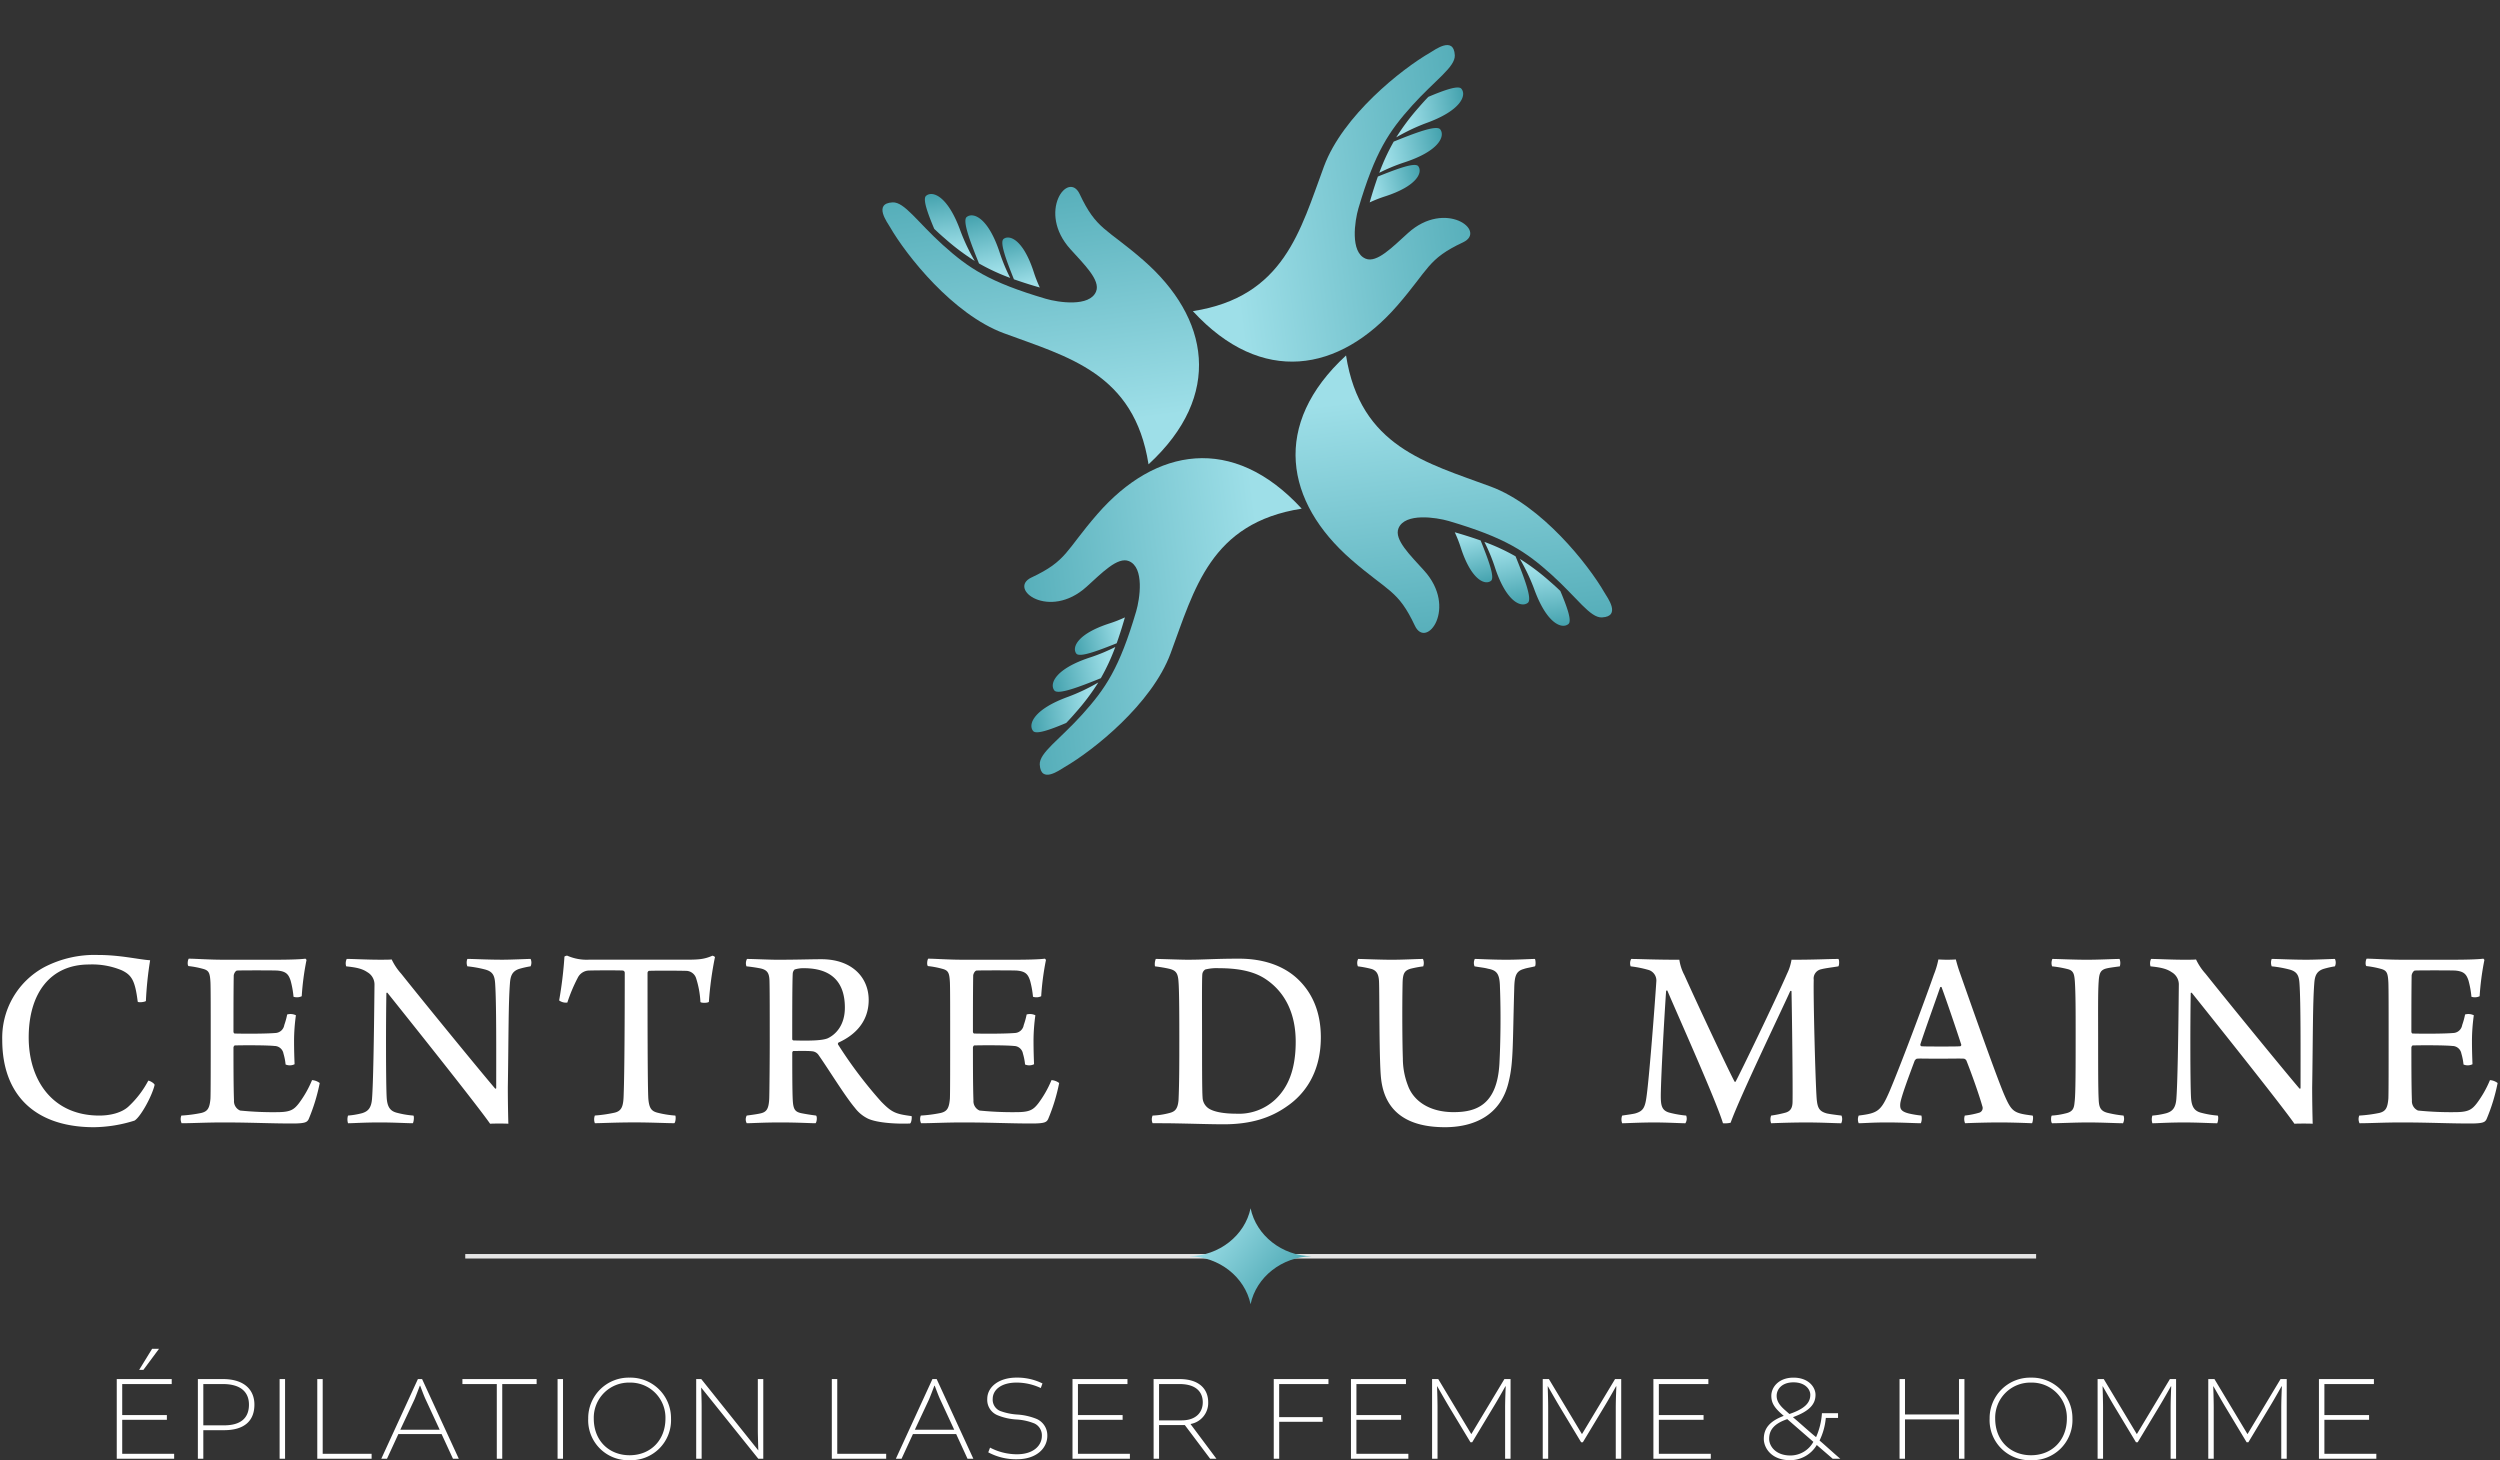 <svg xmlns="http://www.w3.org/2000/svg" xmlns:xlink="http://www.w3.org/1999/xlink" width="557.517" height="325.637" viewBox="0 0 557.517 325.637">
  <rect x="0" y="0" width="557.517" height="325.637" fill="#333333" stroke="none"/>
  <defs>
    <linearGradient id="linear-gradient" x1="-0.074" y1="0.513" x2="0.815" y2="1.078" gradientUnits="objectBoundingBox">
      <stop offset="0" stop-color="#9edfe8"/>
      <stop offset="1" stop-color="#41a0ac"/>
    </linearGradient>
    <linearGradient id="linear-gradient-17" x1="1.891" y1="2.443" x2="-0.023" gradientUnits="objectBoundingBox">
      <stop offset="0" stop-color="#fff"/>
      <stop offset="0.448" stop-color="#fff"/>
      <stop offset="1" stop-color="#fff"/>
    </linearGradient>
  </defs>
  <g id="Groupe_36" data-name="Groupe 36" transform="translate(-225.745 -43.487)">
    <g id="Groupe_35" data-name="Groupe 35" transform="translate(87 -8)">
      <g id="Groupe_30" data-name="Groupe 30">
        <g id="Groupe_29" data-name="Groupe 29" transform="translate(0 6.799)">
          <g id="Groupe_26" data-name="Groupe 26" transform="translate(544.795 101.828) rotate(120)">
            <g id="Groupe_21" data-name="Groupe 21" transform="matrix(-0.035, 0.999, -0.999, -0.035, 115.206, 105.058)">
              <path id="Tracé_9" data-name="Tracé 9" d="M1.575,0C-4.448,21.92,7.416,34.929,26.724,38.008c10.8,1.713,12.415.194,19.821,4.973,5.039,3.259,6.049-8.453-4.765-11.518-4.392-1.257-9.394-2.293-9.848-4.971-.652-3.731,5.857-6.533,8.657-7.321,12.723-3.549,18.219-3.329,25.843-1.99,7.5,1.328,12.363,3.62,14.531,2.116,3.6-2.515-1.409-4.435-2.391-4.96C72.04,10.857,56.294,5.249,44.458,7.693,29.528,10.774,15.068,15.592,1.575,0Z" transform="translate(0 0)" stroke="rgba(0,0,0,0)" stroke-width="1" fill-rule="evenodd" fill="url(#linear-gradient)"/>
              <path id="Tracé_10" data-name="Tracé 10" d="M0,.953A40.243,40.243,0,0,1,4.779,4.337c6.449,5.455,10.013,4.75,10.647,3.01C15.884,6.105,11.7,2.97,7.613,0A46.407,46.407,0,0,0,0,.953Z" transform="translate(49.788 17.955)" stroke="rgba(0,0,0,0)" stroke-width="1" fill-rule="evenodd" fill="url(#linear-gradient)"/>
              <path id="Tracé_11" data-name="Tracé 11" d="M0,0A43.652,43.652,0,0,1,6.164,3.925C12.791,9.159,16.327,8.344,16.9,6.576c.334-1-2.275-3.066-5.441-5.289C10.47,1.079,9.422.885,8.318.72A50.826,50.826,0,0,0,0,0Z" transform="translate(58.502 17.926)" stroke="rgba(0,0,0,0)" stroke-width="1" fill-rule="evenodd" fill="url(#linear-gradient)"/>
              <path id="Tracé_12" data-name="Tracé 12" d="M0,1.506A29.221,29.221,0,0,1,2.928,3.675C8.785,8.62,12.016,7.984,12.6,6.411,13,5.305,9.461,2.627,5.869,0,4.1.4,2.156.885,0,1.506Z" transform="translate(43.048 19.086)" stroke="rgba(0,0,0,0)" stroke-width="1" fill-rule="evenodd" fill="url(#linear-gradient)"/>
            </g>
            <g id="Groupe_22" data-name="Groupe 22" transform="matrix(0.035, -0.999, 0.999, 0.035, 72.049, 82.197)">
              <path id="Tracé_9-2" data-name="Tracé 9" d="M1.575,0C-4.448,21.92,7.416,34.929,26.724,38.008c10.8,1.713,12.415.194,19.821,4.973,5.039,3.259,6.049-8.453-4.765-11.518-4.392-1.257-9.394-2.293-9.848-4.971-.652-3.731,5.857-6.533,8.657-7.321,12.723-3.549,18.219-3.329,25.843-1.99,7.5,1.328,12.363,3.62,14.531,2.116,3.6-2.515-1.409-4.435-2.391-4.96C72.04,10.857,56.294,5.249,44.458,7.693,29.528,10.774,15.068,15.592,1.575,0Z" transform="translate(0 0)" stroke="rgba(0,0,0,0)" stroke-width="1" fill-rule="evenodd" fill="url(#linear-gradient)"/>
              <path id="Tracé_10-2" data-name="Tracé 10" d="M0,.953A40.243,40.243,0,0,1,4.779,4.337c6.449,5.455,10.013,4.75,10.647,3.01C15.884,6.105,11.7,2.97,7.613,0A46.407,46.407,0,0,0,0,.953Z" transform="translate(49.788 17.955)" stroke="rgba(0,0,0,0)" stroke-width="1" fill-rule="evenodd" fill="url(#linear-gradient)"/>
              <path id="Tracé_11-2" data-name="Tracé 11" d="M0,0A43.652,43.652,0,0,1,6.164,3.925C12.791,9.159,16.327,8.344,16.9,6.576c.334-1-2.275-3.066-5.441-5.289C10.47,1.079,9.422.885,8.318.72A50.826,50.826,0,0,0,0,0Z" transform="translate(58.502 17.926)" stroke="rgba(0,0,0,0)" stroke-width="1" fill-rule="evenodd" fill="url(#linear-gradient)"/>
              <path id="Tracé_12-2" data-name="Tracé 12" d="M0,1.506A29.221,29.221,0,0,1,2.928,3.675C8.785,8.62,12.016,7.984,12.6,6.411,13,5.305,9.461,2.627,5.869,0,4.1.4,2.156.885,0,1.506Z" transform="translate(43.048 19.086)" stroke="rgba(0,0,0,0)" stroke-width="1" fill-rule="evenodd" fill="url(#linear-gradient)"/>
            </g>
            <g id="Groupe_23" data-name="Groupe 23" transform="matrix(0.999, 0.035, -0.035, 0.999, 105.058, 72.049)">
              <path id="Tracé_9-3" data-name="Tracé 9" d="M1.575,0C-4.448,21.92,7.416,34.929,26.724,38.008c10.8,1.713,12.415.194,19.821,4.973,5.039,3.259,6.049-8.453-4.765-11.518-4.392-1.257-9.394-2.293-9.848-4.971-.652-3.731,5.857-6.533,8.657-7.321,12.723-3.549,18.219-3.329,25.843-1.99,7.5,1.328,12.363,3.62,14.531,2.116,3.6-2.515-1.409-4.435-2.391-4.96C72.04,10.857,56.294,5.249,44.458,7.693,29.528,10.774,15.068,15.592,1.575,0Z" transform="translate(0 0)" stroke="rgba(0,0,0,0)" stroke-width="1" fill-rule="evenodd" fill="url(#linear-gradient)"/>
              <path id="Tracé_10-3" data-name="Tracé 10" d="M0,.953A40.243,40.243,0,0,1,4.779,4.337c6.449,5.455,10.013,4.75,10.647,3.01C15.884,6.105,11.7,2.97,7.613,0A46.407,46.407,0,0,0,0,.953Z" transform="translate(49.788 17.955)" stroke="rgba(0,0,0,0)" stroke-width="1" fill-rule="evenodd" fill="url(#linear-gradient)"/>
              <path id="Tracé_11-3" data-name="Tracé 11" d="M0,0A43.652,43.652,0,0,1,6.164,3.925C12.791,9.159,16.327,8.344,16.9,6.576c.334-1-2.275-3.066-5.441-5.289C10.47,1.079,9.422.885,8.318.72A50.826,50.826,0,0,0,0,0Z" transform="translate(58.502 17.926)" stroke="rgba(0,0,0,0)" stroke-width="1" fill-rule="evenodd" fill="url(#linear-gradient)"/>
              <path id="Tracé_12-3" data-name="Tracé 12" d="M0,1.506A29.221,29.221,0,0,1,2.928,3.675C8.785,8.62,12.016,7.984,12.6,6.411,13,5.305,9.461,2.627,5.869,0,4.1.4,2.156.885,0,1.506Z" transform="translate(43.048 19.086)" stroke="rgba(0,0,0,0)" stroke-width="1" fill-rule="evenodd" fill="url(#linear-gradient)"/>
            </g>
            <g id="Groupe_24" data-name="Groupe 24" transform="matrix(-0.999, -0.035, 0.035, -0.999, 82.197, 115.206)">
              <path id="Tracé_9-4" data-name="Tracé 9" d="M1.575,0C-4.448,21.92,7.416,34.929,26.724,38.008c10.8,1.713,12.415.194,19.821,4.973,5.039,3.259,6.049-8.453-4.765-11.518-4.392-1.257-9.394-2.293-9.848-4.971-.652-3.731,5.857-6.533,8.657-7.321,12.723-3.549,18.219-3.329,25.843-1.99,7.5,1.328,12.363,3.62,14.531,2.116,3.6-2.515-1.409-4.435-2.391-4.96C72.04,10.857,56.294,5.249,44.458,7.693,29.528,10.774,15.068,15.592,1.575,0Z" transform="translate(0 0)" stroke="rgba(0,0,0,0)" stroke-width="1" fill-rule="evenodd" fill="url(#linear-gradient)"/>
              <path id="Tracé_10-4" data-name="Tracé 10" d="M0,.953A40.243,40.243,0,0,1,4.779,4.337c6.449,5.455,10.013,4.75,10.647,3.01C15.884,6.105,11.7,2.97,7.613,0A46.407,46.407,0,0,0,0,.953Z" transform="translate(49.788 17.955)" stroke="rgba(0,0,0,0)" stroke-width="1" fill-rule="evenodd" fill="url(#linear-gradient)"/>
              <path id="Tracé_11-4" data-name="Tracé 11" d="M0,0A43.652,43.652,0,0,1,6.164,3.925C12.791,9.159,16.327,8.344,16.9,6.576c.334-1-2.275-3.066-5.441-5.289C10.47,1.079,9.422.885,8.318.72A50.826,50.826,0,0,0,0,0Z" transform="translate(58.502 17.926)" stroke="rgba(0,0,0,0)" stroke-width="1" fill-rule="evenodd" fill="url(#linear-gradient)"/>
              <path id="Tracé_12-4" data-name="Tracé 12" d="M0,1.506A29.221,29.221,0,0,1,2.928,3.675C8.785,8.62,12.016,7.984,12.6,6.411,13,5.305,9.461,2.627,5.869,0,4.1.4,2.156.885,0,1.506Z" transform="translate(43.048 19.086)" stroke="rgba(0,0,0,0)" stroke-width="1" fill-rule="evenodd" fill="url(#linear-gradient)"/>
            </g>
          </g>
          <g id="Groupe_27" data-name="Groupe 27" transform="translate(15 -6)">
            <path id="Tracé_24" data-name="Tracé 24" d="M33.453-26.963c.059.3,1.593.118,1.829-.118a78.392,78.392,0,0,1,.944-9.086c-2.655-.177-6.608-1.18-11.623-1.18a24.3,24.3,0,0,0-11.977,2.714A17.883,17.883,0,0,0,3.245-18.408c0,12.272,7.316,19.47,20.473,19.47A30.962,30.962,0,0,0,32.745-.413c1.357-.826,3.894-5.428,4.484-7.965-.118-.413-1.121-.944-1.416-.944A21.563,21.563,0,0,1,31.388-3.54c-1.475,1.357-3.953,2.006-6.49,2.006C14.4-1.534,9.145-9.5,9.145-18.939c0-9.971,4.9-16.284,13.452-16.284a17.1,17.1,0,0,1,7.316,1.3C32.1-32.863,32.863-31.683,33.453-26.963Zm11.328-7.906a19.838,19.838,0,0,1,3.127.59c1.416.354,1.652.885,1.77,3.009.059,1.062.059,6.313.059,11.682,0,6.667,0,13.157-.059,14.278-.177,2.065-.59,2.832-2.006,3.186a30.975,30.975,0,0,1-4.484.59A2.139,2.139,0,0,0,43.247.177C45.666.177,48.616,0,52.569,0c6.136,0,10.384.236,15.34.236,2.95,0,3.3-.3,3.658-.944a41.085,41.085,0,0,0,2.478-8.083,3.235,3.235,0,0,0-1.711-.649,23.592,23.592,0,0,1-2.95,5.192C68.322-2.891,67.555-2.36,65.018-2.3a73.051,73.051,0,0,1-8.732-.354A2.27,2.27,0,0,1,54.929-4.9c-.118-2.832-.118-9.086-.118-11.8,0-.177.177-.472.295-.472,2.183-.059,7.08-.059,8.85.118a2.05,2.05,0,0,1,2.006,1.711,12.413,12.413,0,0,1,.472,2.419,2.387,2.387,0,0,0,2.006-.059c-.059-1.475-.118-3.186-.118-5.369a42.022,42.022,0,0,1,.413-5.546,2.738,2.738,0,0,0-1.947-.177,16.668,16.668,0,0,1-.649,2.36,2.1,2.1,0,0,1-2.006,1.77c-2.124.177-6.667.177-9.027.118-.177,0-.295-.236-.295-.413,0-2.655,0-9.2.059-12.508,0-.3.3-1,.708-1.121.767-.059,7.906-.059,9.027,0,1.947.177,2.478.826,2.95,2.242a21.234,21.234,0,0,1,.649,3.6,2.481,2.481,0,0,0,1.829-.118A59.9,59.9,0,0,1,71.1-36.226c0-.059-.177-.236-.236-.295-1.239.177-4.307.236-6.549.236H52.687c-3.3,0-6.372-.236-7.847-.236C44.6-36.226,44.486-35.105,44.781-34.869Zm35.164.059c2.3.236,3.6.531,4.72,1.3a3.171,3.171,0,0,1,1.593,2.891c-.118,12.39-.295,22.007-.531,25.075-.118,2.3-.885,3.068-2.242,3.481a17.963,17.963,0,0,1-3.127.531,2.823,2.823,0,0,0,0,1.711C81.6.177,83.839,0,87.438,0c3.3,0,5.959.177,7.375.177.177-.236.354-1.475.118-1.711a19.882,19.882,0,0,1-3.54-.59c-1.534-.354-2.3-1.18-2.419-3.54-.177-3.3-.177-17.11-.059-23.187,0-.059.177-.118.236-.059,3.54,4.425,19.765,24.721,22.892,29.2.708-.059,3.422-.059,4.071,0-.059-1.947-.118-5.369-.118-8.083.177-11.151.118-18.7.472-23.246.118-1.593.472-2.655,2.006-3.186a19.129,19.129,0,0,1,2.6-.59,2.015,2.015,0,0,0,0-1.652c-.767,0-4.248.177-6.254.177-3.6,0-6.313-.177-7.847-.177a2.279,2.279,0,0,0,0,1.652,25.443,25.443,0,0,1,3.953.708c1.77.472,2.124,1.416,2.242,3.127.295,4.248.236,15.281.236,23.364-.059.059-.118.118-.236.059-2.832-3.3-14.927-18.054-20.945-25.606a13.055,13.055,0,0,1-2.124-3.186c-.472.059-1.475.059-2.655.059-2.95,0-5.9-.177-7.375-.177A2.3,2.3,0,0,0,79.945-34.81Zm73.4,33.276a22.3,22.3,0,0,1-4.012-.649c-1.357-.354-1.829-1.062-2.006-3.127-.177-3.009-.177-19.352-.177-28.025a.526.526,0,0,1,.3-.472c1.357-.059,5.487-.059,8.26,0A2.369,2.369,0,0,1,158-32.1a20.518,20.518,0,0,1,.944,5.251c.177.236,1.711.236,1.888-.059a75.71,75.71,0,0,1,1.357-9.971.943.943,0,0,0-.59-.3c-1.711.767-3.009.885-5.723.885h-21.83a10.724,10.724,0,0,1-4.779-.885c-.118-.059-.649.118-.649.236a89.471,89.471,0,0,1-1.18,9.735,2.536,2.536,0,0,0,1.829.472,35.733,35.733,0,0,1,2.3-5.487,2.881,2.881,0,0,1,2.478-1.652c2.242-.059,6.608-.059,7.611,0a.507.507,0,0,1,.413.472c0,9.794-.059,22.42-.236,27.022-.059,2.714-.354,3.894-2.242,4.248a30.573,30.573,0,0,1-4.189.59,2.439,2.439,0,0,0,0,1.711c1.534,0,4.543-.177,8.909-.177,3.6,0,7.08.177,8.791.177C153.4.059,153.518-1.239,153.341-1.534ZM169.212-34.81c1.18.118,2.3.295,3.186.472,1.475.354,1.888,1.062,1.947,2.714.059,1.829.059,7.729.059,13.747,0,3.245-.059,11.269-.118,12.626-.118,2.242-.59,2.95-2.006,3.245-.767.177-1.711.295-3.009.472a1.765,1.765,0,0,0,0,1.711c1.121,0,3.658-.177,7.493-.177,3.894,0,6.726.177,7.847.177.295-.236.413-1.475.118-1.711-1.357-.177-2.419-.354-3.3-.531-1.357-.3-1.77-.826-1.888-2.832-.118-1.947-.118-7.434-.118-10.679,0-.059.118-.354.236-.354.826,0,3.363-.059,4.189.059a1.92,1.92,0,0,1,1.475.885C187.561-11.8,191.16-5.9,193.4-3.245a8.083,8.083,0,0,0,2.832,2.36c2.183,1.062,6.9,1.239,9.44,1.121.354-.118.472-1.475.354-1.652-3.54-.472-4.366-.767-6.785-3.245a97.527,97.527,0,0,1-9.617-12.744.391.391,0,0,1,.118-.413c3.54-1.593,6.726-4.543,6.726-9.5S192.812-36.4,185.909-36.4c-2.36,0-5.428.118-9.794.118-1.829,0-5.369-.177-6.785-.177A2,2,0,0,0,169.212-34.81Zm12.8.413c6.313,0,9.145,3.245,9.145,8.791,0,3.835-1.947,5.959-3.835,6.844-1.121.472-3.658.59-7.611.472a.316.316,0,0,1-.295-.3c0-4.6,0-12.626.118-14.632a1.39,1.39,0,0,1,.413-.885A6.707,6.707,0,0,1,182.015-34.4Zm27.671-.472a19.838,19.838,0,0,1,3.127.59c1.416.354,1.652.885,1.77,3.009.059,1.062.059,6.313.059,11.682,0,6.667,0,13.157-.059,14.278-.177,2.065-.59,2.832-2.006,3.186a30.975,30.975,0,0,1-4.484.59,2.139,2.139,0,0,0,.059,1.711c2.419,0,5.369-.177,9.322-.177,6.136,0,10.384.236,15.34.236,2.95,0,3.3-.3,3.658-.944a41.086,41.086,0,0,0,2.478-8.083,3.235,3.235,0,0,0-1.711-.649,23.592,23.592,0,0,1-2.95,5.192c-1.062,1.357-1.829,1.888-4.366,1.947a73.051,73.051,0,0,1-8.732-.354A2.27,2.27,0,0,1,219.834-4.9c-.118-2.832-.118-9.086-.118-11.8,0-.177.177-.472.295-.472,2.183-.059,7.08-.059,8.85.118a2.05,2.05,0,0,1,2.006,1.711,12.412,12.412,0,0,1,.472,2.419,2.387,2.387,0,0,0,2.006-.059c-.059-1.475-.118-3.186-.118-5.369a42.021,42.021,0,0,1,.413-5.546,2.738,2.738,0,0,0-1.947-.177,16.667,16.667,0,0,1-.649,2.36,2.1,2.1,0,0,1-2.006,1.77c-2.124.177-6.667.177-9.027.118-.177,0-.295-.236-.295-.413,0-2.655,0-9.2.059-12.508,0-.3.295-1,.708-1.121.767-.059,7.906-.059,9.027,0,1.947.177,2.478.826,2.95,2.242a21.233,21.233,0,0,1,.649,3.6,2.481,2.481,0,0,0,1.829-.118A59.9,59.9,0,0,1,236-36.226c0-.059-.177-.236-.236-.295-1.239.177-4.307.236-6.549.236H217.592c-3.3,0-6.372-.236-7.847-.236C209.509-36.226,209.391-35.105,209.686-34.869ZM270.928-5.605c-.118-1.3-.118-7.965-.118-13.1,0-4.956-.059-13.039.059-14.337a1.447,1.447,0,0,1,.649-1.062,10.272,10.272,0,0,1,3.009-.295c4.248,0,7.788.649,10.443,2.419,4.6,3.068,6.726,8.024,6.726,13.983,0,6.431-1.829,10.325-4.6,12.921a11.872,11.872,0,0,1-8.614,3.127c-2.6,0-5.133-.354-6.372-1.3A3.076,3.076,0,0,1,270.928-5.605Zm-8.2,5.782c5.133.059,9.44.236,12.921.236,6.018,0,10.443-1.416,14.1-4.012,3.717-2.537,7.552-7.257,7.552-15.4,0-5.487-1.829-10.089-5.6-13.393-3.127-2.714-7.493-4.13-12.626-4.13-5.487,0-7.906.236-11.446.236-1.711,0-5.9-.177-7.139-.177a3.127,3.127,0,0,0-.177,1.652c1.357.177,2.36.354,3.127.531,1.475.354,2.006.885,2.124,2.95.177,2.124.177,9.027.177,12.567,0,5.251,0,10.089-.177,13.806-.177,2.065-.885,2.537-1.947,2.832a16.925,16.925,0,0,1-3.835.59,2.151,2.151,0,0,0,0,1.711ZM305.561-34.81a23.747,23.747,0,0,1,3.068.59c1.239.413,1.593,1.357,1.652,2.891.118,3.009,0,17.995.472,21.712.767,6.431,4.9,10.679,14.219,10.679,6.2,0,12.567-2.419,14.278-10.384,1-4.13.826-8.437,1.18-20.532.059-2.832.413-3.894,2.124-4.366.649-.236,1.593-.354,2.478-.59.236-.118.177-1.475,0-1.652-1,0-3.658.177-6.313.177-3.422,0-6.018-.177-7.08-.177a2.011,2.011,0,0,0-.059,1.652c1.3.236,2.183.295,3.009.531,1.947.354,2.6,1.121,2.655,4.071.236,6.018.118,12.626-.118,17.11-.531,9.322-5.31,10.8-10.207,10.8-5.605,0-9.027-2.655-10.207-5.959a16.779,16.779,0,0,1-1.121-6.018c-.118-3.127-.177-11.092-.059-16.874.059-2.065.413-2.714,1.77-3.127a24.894,24.894,0,0,1,2.832-.531,2.284,2.284,0,0,0-.059-1.652c-1.475,0-4.189.177-6.962.177s-6.431-.177-7.493-.177A2.019,2.019,0,0,0,305.561-34.81Zm60.829,0a24.833,24.833,0,0,1,4.071.826,2.467,2.467,0,0,1,1.652,2.6c-.354,5.487-1.534,20.709-2.124,25.193-.354,2.891-.767,3.658-2.6,4.189-.767.177-1.77.295-2.891.472a2.44,2.44,0,0,0,0,1.711c1,0,3.894-.177,7.139-.177,3.009,0,5.841.177,6.962.177a1.946,1.946,0,0,0,.177-1.711,23.141,23.141,0,0,1-3.717-.649c-1.77-.472-1.947-1.652-1.947-3.835.059-4.9.826-18.054,1.18-23.246.059-.177.177-.236.295-.118,2.065,4.9,10.915,24.6,12.39,29.559a5.459,5.459,0,0,0,1.711-.118c2.006-5.664,11.682-25.724,13.275-29.323.118-.118.236-.118.3,0,.118,5.31.295,20.65.236,24.544,0,1.239-.3,2.183-1.593,2.537a26.643,26.643,0,0,1-3.186.649,2.44,2.44,0,0,0,0,1.711c1.534-.059,4.6-.177,7.847-.177,3.6,0,6.372.177,7.788.177a2.166,2.166,0,0,0,.059-1.711c-1.416-.177-2.419-.3-3.245-.472-1.77-.472-2.124-1.3-2.3-3.363-.295-4.071-.767-22.774-.649-26.432a2.1,2.1,0,0,1,1.652-2.36c.885-.236,2.006-.354,3.835-.649.236-.236.236-1.534,0-1.652-2.537,0-4.661.177-10.443.177a11.181,11.181,0,0,1-1,3.127c-2.537,5.841-10.443,22.184-11.446,24.013a.146.146,0,0,1-.236.059c-.944-1.652-7.788-16.166-11.21-23.777a10.543,10.543,0,0,1-1.121-3.422c-6.018,0-8.732-.177-10.738-.177A2.014,2.014,0,0,0,366.39-34.81ZM417.248-1.534a2.156,2.156,0,0,0,0,1.711c1.121,0,2.95-.177,6.313-.177,3.3,0,6.313.177,7.552.177a2.842,2.842,0,0,0,.118-1.711,21.58,21.58,0,0,1-2.832-.472c-1.829-.472-1.947-1.121-1.888-2.124.118-1.416,2.006-6.372,3.186-9.558.059-.177.354-.531.59-.531.708-.059,1.121,0,4.9,0,2.655,0,4.72-.059,5.546,0a.887.887,0,0,1,.531.413c1.062,2.655,2.832,7.611,3.54,10.148a1.094,1.094,0,0,1-.649,1.475,18.456,18.456,0,0,1-3.245.649,2.444,2.444,0,0,0,.059,1.711C442.205.118,445.8,0,448.7,0c2.655,0,5.664.118,7.2.177.177-.236.354-1.534.118-1.711-4.248-.531-4.661-.826-6.372-4.779-2.065-4.9-8.614-23.6-9.794-26.963-.413-1.121-.708-2.183-.944-3.068-.177,0-.767.059-1.947.059-1,0-1.711-.059-1.947-.059a18.394,18.394,0,0,1-1,3.363c-1.3,3.776-6.844,18.821-9.853,25.96C422.2-2.478,421.5-2.065,417.248-1.534Zm18.467-28.674c.944,2.537,3.186,9.086,4.366,12.744a.328.328,0,0,1-.177.472c-.59.059-2.537.059-3.953.059-2.242,0-4.13,0-4.72-.059-.177-.059-.236-.177-.236-.413,1-3.127,3.422-9.794,4.425-12.744C435.479-30.267,435.656-30.208,435.715-30.208Zm24.662-4.6a23.821,23.821,0,0,1,3.6.649c1.239.354,1.357,1.239,1.475,2.714.177,2.773.177,6.608.177,11.446,0,7.729,0,13.806-.236,15.458-.118,1.357-.354,2.183-2.065,2.537a16.137,16.137,0,0,1-3.009.472c-.236.177-.236,1.534.059,1.711,1.888,0,4.838-.177,8.2-.177,2.891,0,6.2.177,7.611.177a2.153,2.153,0,0,0,.118-1.711,26.145,26.145,0,0,1-3.481-.59c-1.77-.413-2.006-1.416-2.065-3.127-.118-2.065-.118-7.729-.118-13.57,0-5.133-.059-10.089.118-12.567.118-1.829.354-2.6,1.711-2.95.708-.177,1.711-.295,3.009-.472a2.625,2.625,0,0,0-.059-1.652c-1.475,0-4.248.177-7.316.177s-6.431-.177-7.67-.177A2.273,2.273,0,0,0,460.377-34.81Zm21.948,0c2.3.236,3.6.531,4.72,1.3a3.171,3.171,0,0,1,1.593,2.891c-.118,12.39-.295,22.007-.531,25.075-.118,2.3-.885,3.068-2.242,3.481a17.963,17.963,0,0,1-3.127.531,2.823,2.823,0,0,0,0,1.711c1.239,0,3.481-.177,7.08-.177,3.3,0,5.959.177,7.375.177.177-.236.354-1.475.118-1.711a19.882,19.882,0,0,1-3.54-.59c-1.534-.354-2.3-1.18-2.419-3.54-.177-3.3-.177-17.11-.059-23.187,0-.059.177-.118.236-.059,3.54,4.425,19.765,24.721,22.892,29.2.708-.059,3.422-.059,4.071,0-.059-1.947-.118-5.369-.118-8.083.177-11.151.118-18.7.472-23.246.118-1.593.472-2.655,2.006-3.186a19.13,19.13,0,0,1,2.6-.59,2.014,2.014,0,0,0,0-1.652c-.767,0-4.248.177-6.254.177-3.6,0-6.313-.177-7.847-.177a2.279,2.279,0,0,0,0,1.652,25.443,25.443,0,0,1,3.953.708c1.77.472,2.124,1.416,2.242,3.127.295,4.248.236,15.281.236,23.364-.059.059-.118.118-.236.059-2.832-3.3-14.927-18.054-20.945-25.606a13.055,13.055,0,0,1-2.124-3.186c-.472.059-1.475.059-2.655.059-2.95,0-5.9-.177-7.375-.177A2.3,2.3,0,0,0,482.325-34.81Zm48.144-.059a19.837,19.837,0,0,1,3.127.59c1.416.354,1.652.885,1.77,3.009.059,1.062.059,6.313.059,11.682,0,6.667,0,13.157-.059,14.278-.177,2.065-.59,2.832-2.006,3.186a30.974,30.974,0,0,1-4.484.59,2.139,2.139,0,0,0,.059,1.711C531.354.177,534.3,0,538.257,0c6.136,0,10.384.236,15.34.236,2.95,0,3.3-.3,3.658-.944a41.087,41.087,0,0,0,2.478-8.083,3.235,3.235,0,0,0-1.711-.649,23.594,23.594,0,0,1-2.95,5.192c-1.062,1.357-1.829,1.888-4.366,1.947a73.051,73.051,0,0,1-8.732-.354A2.27,2.27,0,0,1,540.617-4.9c-.118-2.832-.118-9.086-.118-11.8,0-.177.177-.472.295-.472,2.183-.059,7.08-.059,8.85.118a2.05,2.05,0,0,1,2.006,1.711,12.416,12.416,0,0,1,.472,2.419,2.387,2.387,0,0,0,2.006-.059c-.059-1.475-.118-3.186-.118-5.369a42.021,42.021,0,0,1,.413-5.546,2.738,2.738,0,0,0-1.947-.177,16.673,16.673,0,0,1-.649,2.36,2.1,2.1,0,0,1-2.006,1.77c-2.124.177-6.667.177-9.027.118-.177,0-.295-.236-.295-.413,0-2.655,0-9.2.059-12.508,0-.3.3-1,.708-1.121.767-.059,7.906-.059,9.027,0,1.947.177,2.478.826,2.95,2.242a21.231,21.231,0,0,1,.649,3.6,2.481,2.481,0,0,0,1.829-.118,59.9,59.9,0,0,1,1.062-8.083c0-.059-.177-.236-.236-.295-1.239.177-4.307.236-6.549.236H538.375c-3.3,0-6.372-.236-7.847-.236C530.292-36.226,530.174-35.105,530.469-34.869Z" transform="translate(121 301)" stroke="rgba(0,0,0,0)" stroke-width="1" fill="url(#linear-gradient-17)"/>
            <path id="Tracé_25" data-name="Tracé 25" d="M13.959-8.694V-9.747H4v-6.912H15.039v-1.107H2.781V0h12.8V-1.107H4V-8.694ZM8.721-19.818l3.483-4.7H10.665l-2.889,4.7Zm12.15,2.052V0h1.215V-6.372H26.73c4.509,0,6.75-2.079,6.75-5.7,0-3.24-2.187-5.7-7.047-5.7ZM22.086-7.452v-9.207h4.347c4.32,0,5.832,2.079,5.832,4.59,0,2.943-1.782,4.617-5.535,4.617ZM39.1-17.766V0h1.215V-17.766Zm8.4,0V0H59.616V-1.107H48.708V-17.766Zm22.437,0L61.776,0h1.269l2.538-5.508h9.639L77.76,0h1.3L70.875-17.766Zm-.783,4.59c.378-.864,1.053-2.7,1.215-3.105h.081c.162.405.837,2.268,1.242,3.105l3.105,6.7H66.015ZM87.534,0h1.215V-16.659h7.668v-1.107H79.866v1.107h7.668Zm13.554-17.766V0H102.3V-17.766Zm16.065-.324a9.038,9.038,0,0,0-9.234,9.126A8.918,8.918,0,0,0,117.153.324a8.934,8.934,0,0,0,9.234-9.288A9.038,9.038,0,0,0,117.153-18.09Zm0,1.107a7.815,7.815,0,0,1,7.992,8.019c0,4.833-3.321,8.181-7.992,8.181-4.509,0-7.992-3.159-7.992-8.181A7.831,7.831,0,0,1,117.153-16.983ZM145.746-6.345c0,1.026.108,4.455.108,4.455h-.027l-12.69-15.876H132V0h1.215V-11.664c0-1.593-.108-4.185-.108-4.185h.027L145.854,0h1.107V-17.766h-1.215Zm16.5-11.421V0h12.123V-1.107H163.458V-17.766Zm22.437,0L176.526,0H177.8l2.538-5.508h9.639L192.51,0h1.3l-8.181-17.766Zm-.783,4.59c.378-.864,1.053-2.7,1.215-3.105h.081c.162.405.837,2.268,1.242,3.105l3.1,6.7h-8.775ZM203.526.108c4.455,0,6.777-2.538,6.777-5.211a4,4,0,0,0-2.322-3.753,13.757,13.757,0,0,0-4.293-1,13.267,13.267,0,0,1-3.915-.81,2.714,2.714,0,0,1-1.647-2.673c0-2,1.863-3.645,5.292-3.645a12.591,12.591,0,0,1,5.427,1.215l.378-1.026a12.638,12.638,0,0,0-5.805-1.3c-3.915,0-6.507,2.079-6.507,4.752a3.69,3.69,0,0,0,2.241,3.618,12.954,12.954,0,0,0,4.32.972,12.556,12.556,0,0,1,3.969.891A2.908,2.908,0,0,1,209.088-5.1c0,2.079-1.782,4.1-5.562,4.1a12.962,12.962,0,0,1-5.994-1.485l-.4,1.053A13.017,13.017,0,0,0,203.526.108Zm23.571-8.8V-9.747h-9.963v-6.912h11.043v-1.107H215.919V0h12.8V-1.107H217.134V-8.694ZM234.009,0h1.215V-7.506h5.751L246.618,0h1.4l-5.751-7.7v-.054a4.764,4.764,0,0,0,3.915-4.833c0-2.916-1.971-5.184-6.4-5.184h-5.778Zm1.215-8.559v-8.1h4.563c3.7,0,5.184,1.782,5.184,4.077,0,2.079-1.35,4.023-4.752,4.023Zm36.477.324V-9.288h-9.693v-7.371H273v-1.107h-12.2V0h1.215V-8.235Zm17.5-.459V-9.747h-9.963v-6.912h11.043v-1.107H278.019V0h12.8V-1.107H279.234V-8.694Zm15.471,5.022h.378l4.86-8.073c1.053-1.728,2.538-4.4,2.538-4.4h.081s-.135,2.889-.135,4.833V0h1.215V-17.766h-1.377L304.884-5.535h-.054l-7.344-12.231h-1.377V0h1.215V-11.313c0-1.944-.108-4.833-.108-4.833h.054s1.512,2.673,2.538,4.4Zm24.678,0h.378l4.86-8.073c1.053-1.728,2.538-4.4,2.538-4.4h.081s-.135,2.889-.135,4.833V0h1.215V-17.766h-1.377L329.562-5.535h-.054l-7.344-12.231h-1.377V0H322V-11.313c0-1.944-.108-4.833-.108-4.833h.054s1.512,2.673,2.538,4.4Zm27.3-5.022V-9.747H346.68v-6.912h11.043v-1.107H345.465V0h12.8V-1.107H346.68V-8.694ZM375.975.324a6.938,6.938,0,0,0,5.913-3.375h.027L385.452,0h1.7c-1.026-.837-3.591-3.186-4.617-4.05V-4.1A14.345,14.345,0,0,0,383.913-9.1h2.727v-1.053h-3.591a15.677,15.677,0,0,1-1.3,5.319h-.027c-1.377-1.107-3.807-3.321-5.1-4.4v-.054c3.645-1.323,4.995-2.889,4.995-4.968,0-1.7-1.539-3.834-4.914-3.834-3.294,0-4.941,2.133-4.941,4.05,0,1.566.648,2.7,2.754,4.455v.027c-3.051,1.161-4.428,2.727-4.428,5.13C370.089-2.457,371.736.324,375.975.324Zm.054-1.053c-3.4,0-4.752-2.187-4.752-3.7,0-2.025,1.134-3.4,4.023-4.4h.027l5.8,5.049v.027A5.851,5.851,0,0,1,376.029-.729Zm-.243-9.261-.918-.81c-1.377-1.188-1.917-2.16-1.917-3.24,0-1.458,1.161-3,3.753-3,2.646,0,3.753,1.593,3.753,2.781,0,1.809-1.3,3.132-4.617,4.266Zm24.57-7.776V0h1.215V-8.775h12.042V0h1.215V-17.766h-1.215v7.884H401.571v-7.884Zm29.322-.324a9.038,9.038,0,0,0-9.234,9.126A8.918,8.918,0,0,0,429.678.324a8.934,8.934,0,0,0,9.234-9.288A9.038,9.038,0,0,0,429.678-18.09Zm0,1.107a7.815,7.815,0,0,1,7.992,8.019c0,4.833-3.321,8.181-7.992,8.181-4.509,0-7.992-3.159-7.992-8.181A7.831,7.831,0,0,1,429.678-16.983ZM453.087-3.672h.378l4.86-8.073c1.053-1.728,2.538-4.4,2.538-4.4h.081s-.135,2.889-.135,4.833V0h1.215V-17.766h-1.377L453.3-5.535h-.054l-7.344-12.231h-1.377V0h1.215V-11.313c0-1.944-.108-4.833-.108-4.833h.054s1.512,2.673,2.538,4.4Zm24.678,0h.378L483-11.745c1.053-1.728,2.538-4.4,2.538-4.4h.081s-.135,2.889-.135,4.833V0H486.7V-17.766h-1.377L477.981-5.535h-.054l-7.344-12.231h-1.377V0h1.215V-11.313c0-1.944-.108-4.833-.108-4.833h.054s1.512,2.673,2.538,4.4Zm27.3-5.022V-9.747H495.1v-6.912h11.043v-1.107H493.884V0h12.8V-1.107H495.1V-8.694Z" transform="translate(147 376)" fill="#fff"/>
            <g id="Groupe_28" data-name="Groupe 28">
              <line id="Ligne_1" data-name="Ligne 1" x2="350.313" transform="translate(227.5 330.845)" fill="none" stroke="#e5e5e5" stroke-width="1"/>
              <path id="Soustraction_1" data-name="Soustraction 1" d="M13.632,21.395h0C12.351,15.314,6.619,10.817,0,10.7c6.621-.12,12.354-4.62,13.631-10.7,1.277,6.084,7.009,10.583,13.63,10.7C20.643,10.817,14.911,15.315,13.632,21.395Z" transform="translate(389 320.143)" stroke="rgba(0,0,0,0)" stroke-width="1" fill="url(#linear-gradient)"/>
            </g>
          </g>
        </g>
      </g>
    </g>
  </g>
</svg>
